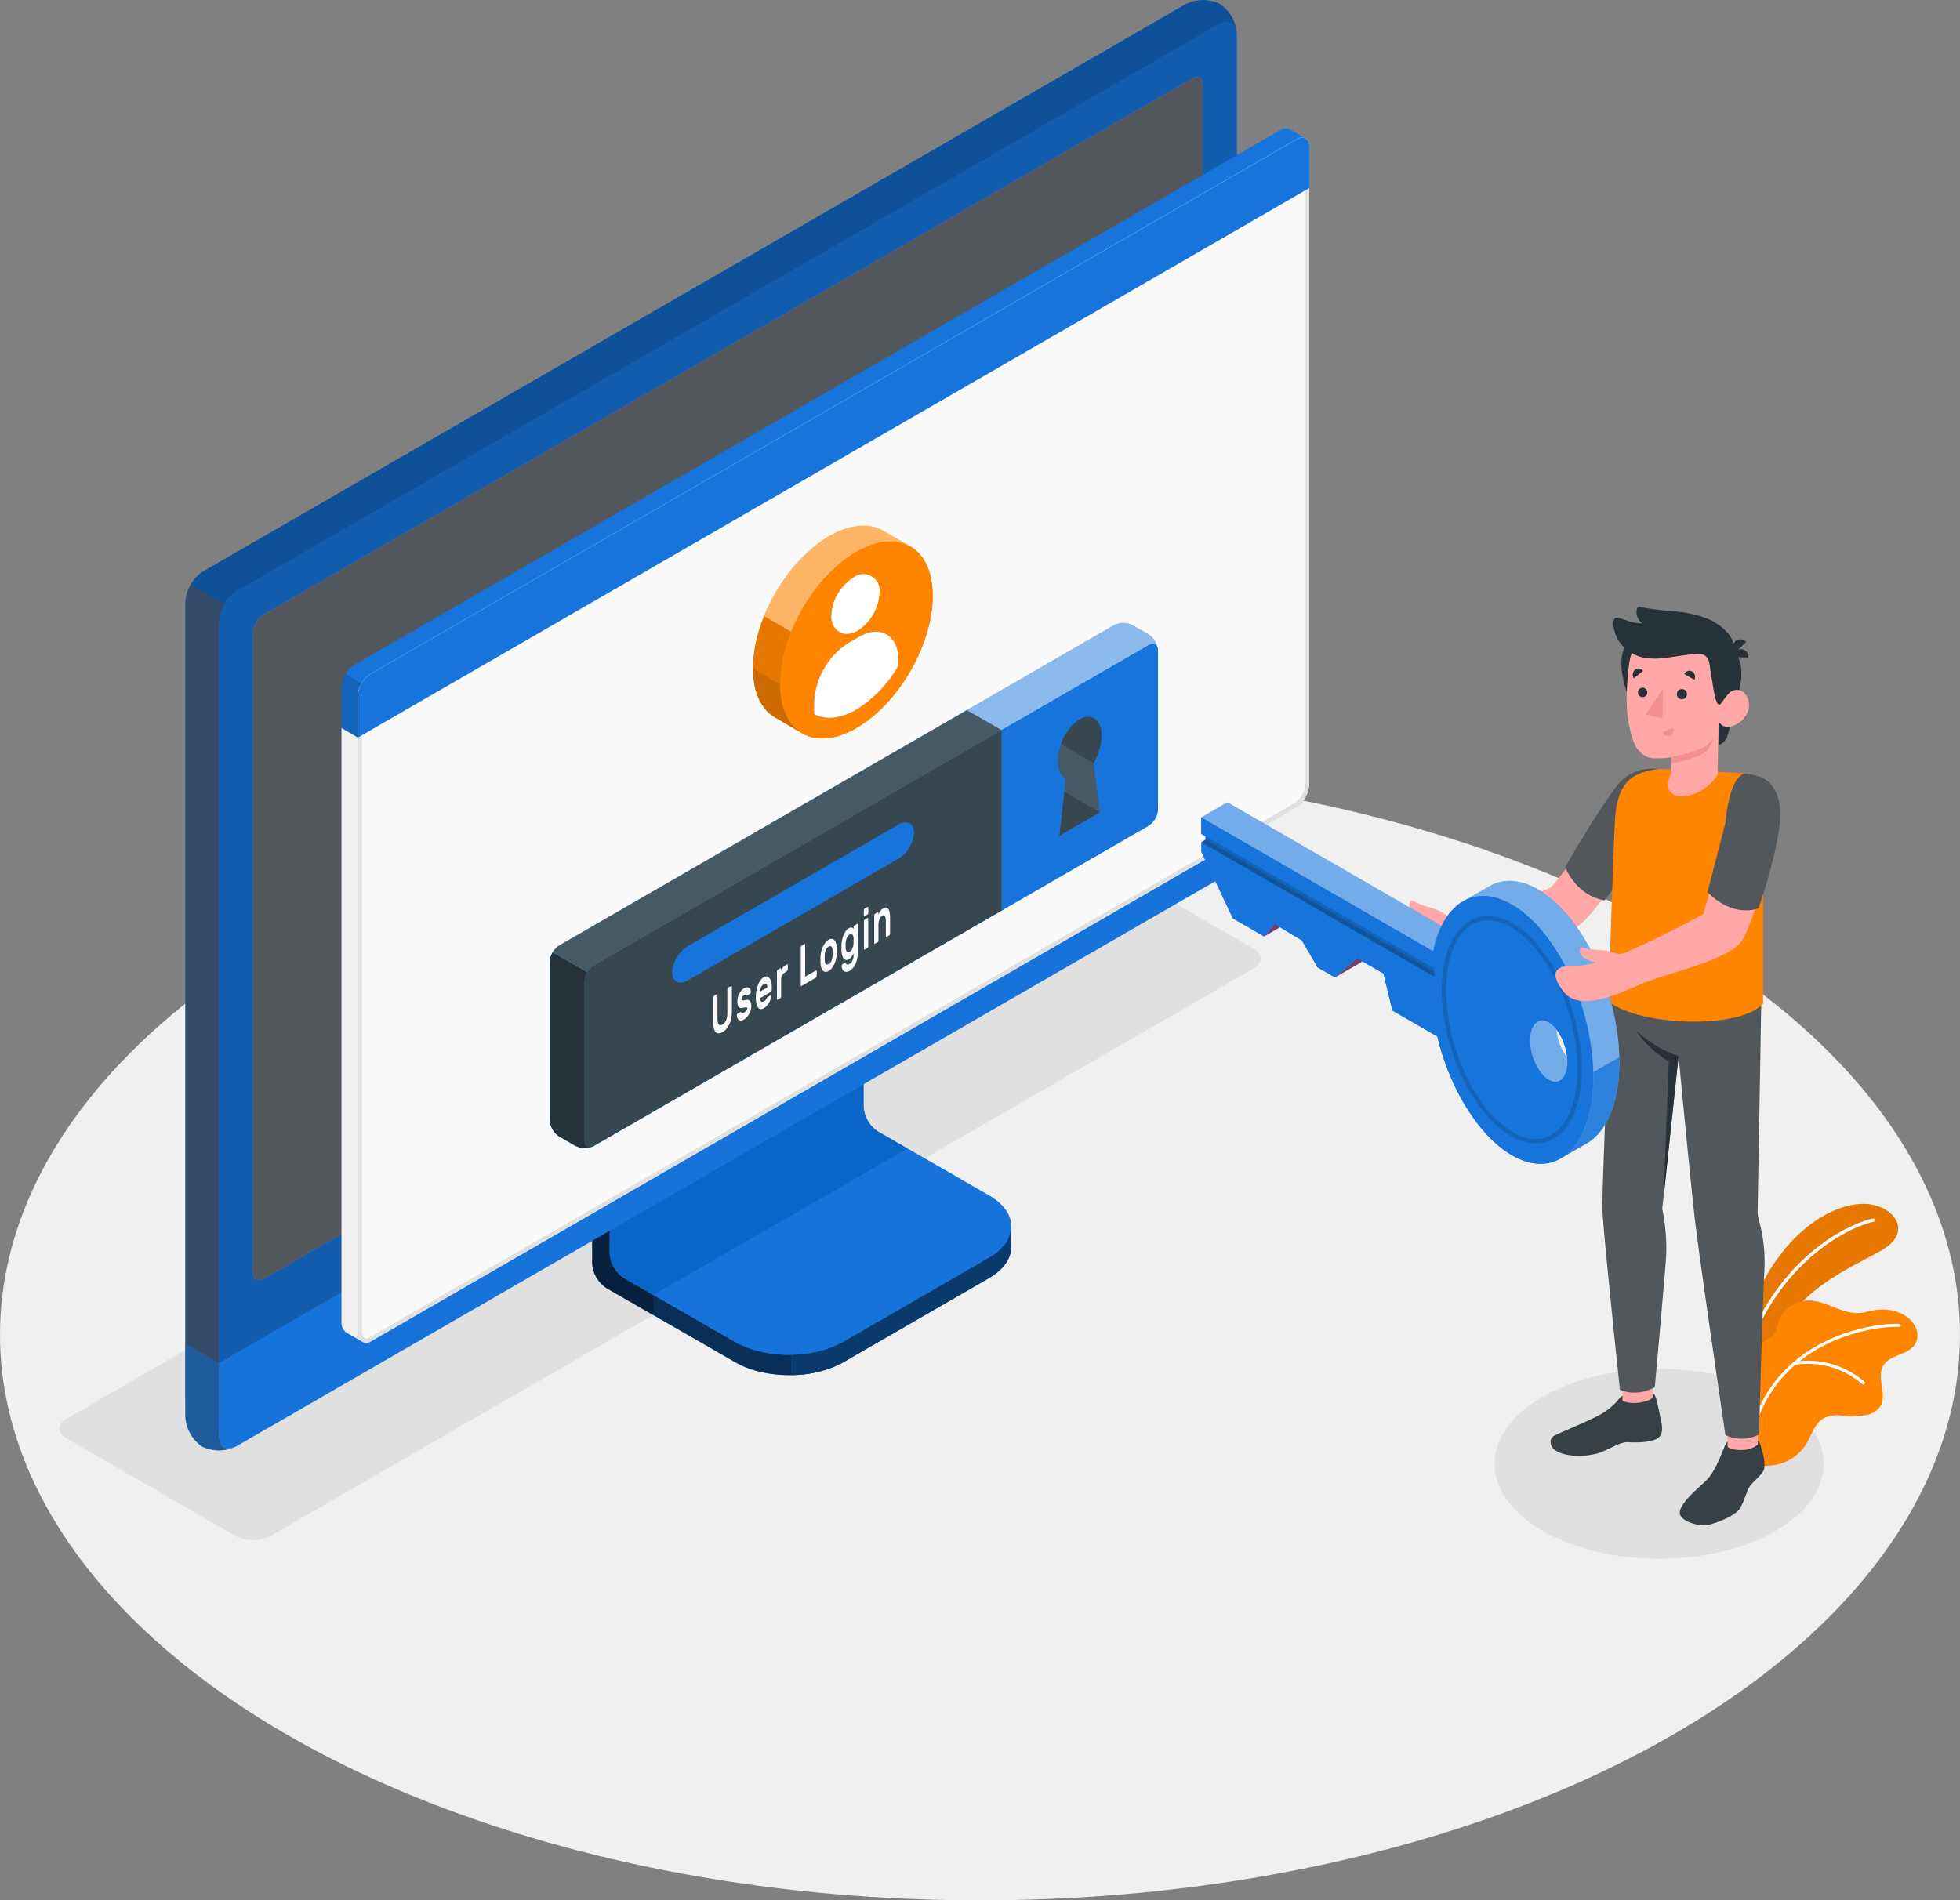<svg xmlns="http://www.w3.org/2000/svg" width="471.22" height="456.979" viewBox="0 0 471.22 456.979">
  <rect x="0" y="0" width="471.22" height="456.979" fill="#808080" stroke="none"/>
  <g id="Login-amico" transform="translate(-13.44 -29.071)">
    <g id="freepik--Floor--inject-5">
      <ellipse id="freepik--floor--inject-5-2" data-name="freepik--floor--inject-5" cx="235.61" cy="136.03" rx="235.61" ry="136.03" transform="translate(13.44 213.99)" fill="#f0f0f0"/>
    </g>
    <g id="freepik--Shadow--inject-5">
      <path id="freepik--shadow--inject-5-2" data-name="freepik--shadow--inject-5" d="M384.36,397.22c-15.45-8.92-15.45-23.38,0-32.3s40.5-8.92,55.95,0,15.45,23.38,0,32.3S399.81,406.14,384.36,397.22Z" fill="#e0e0e0"/>
      <path id="freepik--shadow--inject-5-3" data-name="freepik--shadow--inject-5" d="M70.12,398.46,29.48,375c-2.29-1.32-2.29-3.47,0-4.79L265.87,233.73a9.17,9.17,0,0,1,8.29,0l40.65,23.46c2.29,1.32,2.29,3.47,0,4.79L78.42,398.46a9.19,9.19,0,0,1-8.3,0Z" fill="#e0e0e0"/>
    </g>
    <g id="freepik--Device--inject-5">
      <g id="freepik--device--inject-5-2" data-name="freepik--device--inject-5">
        <path id="Path_5532" data-name="Path 5532" d="M216.2,356.64l34.94-20.2c3.6-2.08,5.4-4.8,5.4-7.53v-4.86L220.3,303.61a7.64,7.64,0,0,1-3.48-6V254.52l-61,35.26v43.07a7.7,7.7,0,0,0,3.48,6l30.84,17.76C197.32,360.8,209,360.8,216.2,356.64Z" fill="#1674da"/>
        <g id="Group_1961" data-name="Group 1961" opacity="0.6">
          <path id="Path_5533" data-name="Path 5533" d="M216.2,356.64l34.94-20.2c3.6-2.08,5.4-4.8,5.4-7.53v-4.86L220.3,303.61a7.64,7.64,0,0,1-3.48-6V254.52l-61,35.26v43.07a7.7,7.7,0,0,0,3.48,6l30.84,17.76C197.32,360.8,209,360.8,216.2,356.64Z"/>
        </g>
        <path id="Path_5534" data-name="Path 5534" d="M170.45,340.48v4.84l-11.18-6.45a7.67,7.67,0,0,1-3.47-6V289.78l11.62-6.71c.24,2.95.5,6,.75,9l-8.17,4.7v33.65a7.63,7.63,0,0,0,3.48,6Z" opacity="0.3"/>
        <path id="Path_5535" data-name="Path 5535" d="M160,330.43a7.68,7.68,0,0,0,3.48,6l26.62,15.34c7.2,4.15,18.88,4.16,26.09,0l35-20.2c7.21-4.16,7.21-10.9,0-15.06l-26.64-15.34a7.69,7.69,0,0,1-3.47-6V261.51l-61,35.26Z" fill="#1674da"/>
        <path id="Path_5536" data-name="Path 5536" d="M160,330.43a7.68,7.68,0,0,0,3.48,6l26.62,15.34c7.2,4.15,18.88,4.16,26.09,0l35-20.2c7.21-4.16,7.21-10.9,0-15.06l-26.64-15.34a7.69,7.69,0,0,1-3.47-6V261.51l-61,35.26Z" fill="#1674da" opacity="0.3"/>
        <path id="Path_5537" data-name="Path 5537" d="M231.6,305.28h0l-7.09-4.09a7.69,7.69,0,0,1-3.47-6V261.51l-61,35.26v33.66a7.68,7.68,0,0,0,3.48,6l7,4Z" fill="#0358b5" opacity="0.5"/>
        <path id="Path_5538" data-name="Path 5538" d="M256.55,324.06v4.86c0,2.73-1.81,5.44-5.4,7.53l-35,20.19a26.23,26.23,0,0,1-12.45,3.09v-4.84a26.23,26.23,0,0,0,12.45-3.09l35-20.21C254.74,329.52,256.55,326.79,256.55,324.06Z" fill="#1674da"/>
        <path id="Path_5539" data-name="Path 5539" d="M256.55,324.06v4.86c0,2.73-1.81,5.44-5.4,7.53l-35,20.19a26.23,26.23,0,0,1-12.45,3.09v-4.84a26.23,26.23,0,0,0,12.45-3.09l35-20.21C254.74,329.52,256.55,326.79,256.55,324.06Z" opacity="0.5"/>
        <path id="Path_5540" data-name="Path 5540" d="M62,372.26a9.35,9.35,0,0,0,8.43-.15l236-136.25a9.62,9.62,0,0,0,4.35-7.53V37.41A9.32,9.32,0,0,0,306.72,30a9.3,9.3,0,0,0-8.42.16L62.3,166.45A9.58,9.58,0,0,0,58,174V364.89a9.32,9.32,0,0,0,4,7.37Z" fill="#1674da"/>
        <path id="Path_5541" data-name="Path 5541" d="M70.46,372.1l236-136.25a9.59,9.59,0,0,0,4.35-7.53V37.41c0-2.77-1.95-3.9-4.35-2.51l-236,136.25a9.61,9.61,0,0,0-4.35,7.53V369.59C66.11,372.36,68.06,373.49,70.46,372.1Z" fill="#1674da"/>
        <path id="Path_5542" data-name="Path 5542" d="M70.46,372.1l236-136.25a9.59,9.59,0,0,0,4.35-7.53V37.41c0-2.77-1.95-3.9-4.35-2.51l-236,136.25a9.61,9.61,0,0,0-4.35,7.53V369.59C66.11,372.36,68.06,373.49,70.46,372.1Z" opacity="0.2"/>
        <path id="Path_5543" data-name="Path 5543" d="M69.82,377.06A9.34,9.34,0,0,1,62,376.9a9.32,9.32,0,0,1-4-7.39V352.13l8.15,4.72v17.38C66.1,376.76,67.71,377.91,69.82,377.06Z" fill="#1674da"/>
        <path id="Path_5544" data-name="Path 5544" d="M69.82,377.06A9.34,9.34,0,0,1,62,376.9a9.32,9.32,0,0,1-4-7.39V352.13l8.15,4.72v17.38C66.1,376.76,67.71,377.91,69.82,377.06Z" fill="#2b4261" opacity="0.5"/>
        <path id="Path_5545" data-name="Path 5545" d="M66.1,356.85v17.38c0,2.77,2,3.89,4.35,2.51l236-136.25A9.62,9.62,0,0,0,310.8,233V215.54Z" fill="#1674da"/>
        <path id="Path_5546" data-name="Path 5546" d="M66.11,356.81v17.42c0,2.77,2,3.89,4.35,2.51l236-136.25A9.62,9.62,0,0,0,310.8,233V215.54Z" fill="#1674da" opacity="0.3"/>
        <path id="Path_5547" data-name="Path 5547" d="M74.26,335V181.39a5.75,5.75,0,0,1,2.6-4.52L300,48c1.44-.83,2.61-.16,2.61,1.5V203.19a5.76,5.76,0,0,1-2.61,4.52L76.87,336.55C75.43,337.38,74.26,336.7,74.26,335Z" fill="#ba68c8"/>
        <path id="Path_5548" data-name="Path 5548" d="M74.26,335V181.39a5.75,5.75,0,0,1,2.6-4.52L300,48c1.44-.83,2.61-.16,2.61,1.5V203.19a5.76,5.76,0,0,1-2.61,4.52L76.87,336.55C75.43,337.38,74.26,336.7,74.26,335Z" fill="#52575c"/>
        <path id="Path_5549" data-name="Path 5549" d="M188.45,291.73a9,9,0,0,0-4.08,7.06c0,2.6,1.83,3.66,4.08,2.36a9,9,0,0,0,4.08-7.07C192.53,291.48,190.7,290.43,188.45,291.73Z" fill="#ba68c8"/>
        <path id="Path_5550" data-name="Path 5550" d="M67.39,174.38a9.25,9.25,0,0,0-1.29,4.29V356.85L58,352.13V174a8.9,8.9,0,0,1,1.28-4.3Z" fill="#403838" opacity="0.7"/>
        <path id="Path_5551" data-name="Path 5551" d="M310.76,36.69c-.31-2.24-2.12-3-4.31-1.79l-236,136.25a8.94,8.94,0,0,0-3.07,3.23l-8.16-4.71a9,9,0,0,1,3.08-3.23L298.3,30.2a9.32,9.32,0,0,1,8.43-.16,9.37,9.37,0,0,1,4.03,6.65Z" opacity="0.3"/>
      </g>
    </g>
    <g id="freepik--Window--inject-5">
      <g id="freepik--window--inject-5-2" data-name="freepik--window--inject-5">
        <g id="freepik--window--inject-5-3" data-name="freepik--window--inject-5">
          <g id="freepik--window--inject-5-4" data-name="freepik--window--inject-5">
            <path id="Path_5552" data-name="Path 5552" d="M323.49,60.19a2.16,2.16,0,0,0-2.22.17L98.59,189a6.71,6.71,0,0,0-3,5.27V346.94a3,3,0,0,0,1.29,2.65c.49.27,3.11,1.79,3.89,2.21a1.75,1.75,0,0,0,1.76-.1L325.16,223.06a6.71,6.71,0,0,0,3-5.27V64.33a2.1,2.1,0,0,0-.94-2C326.72,62,324.05,60.52,323.49,60.19Z" fill="#1674da"/>
            <path id="Path_5553" data-name="Path 5553" d="M102.48,191.16,325.17,62.57c1.68-1,3-.18,3,1.76V217.79a6.71,6.71,0,0,1-3,5.27L102.48,351.7c-1.68,1-3-.61-3-2.55V196.43a6.73,6.73,0,0,1,3-5.27Z" fill="#fafafa"/>
            <path id="Path_5554" data-name="Path 5554" d="M326.53,63.15h0c.59,0,.68.74.68,1.18V217.79a5.68,5.68,0,0,1-2.55,4.4L102,350.83a1,1,0,0,1-.5.16c-.56,0-1-.86-1-1.84V196.43A5.74,5.74,0,0,1,103,192L325.67,63.43a1.77,1.77,0,0,1,.86-.28m0-1a2.8,2.8,0,0,0-1.36.42L102.48,191.16a6.73,6.73,0,0,0-3,5.27V349.15c0,1.54.86,2.84,2,2.84a2,2,0,0,0,1-.29L325.16,223.06a6.71,6.71,0,0,0,3-5.27V64.33c0-1.38-.68-2.18-1.68-2.18Z" fill="#e0e0e0"/>
            <path id="Path_5555" data-name="Path 5555" d="M96.82,349.59c.33.17,2.7,1.52,3.74,2.12a3.11,3.11,0,0,1-1.12-2.56V206.4l-3.9-2.28V346.94a3,3,0,0,0,1.28,2.65Z" fill="#f0f0f0"/>
            <path id="Path_5556" data-name="Path 5556" d="M328.21,64.3c0-1.92-1.37-2.7-3-1.73L102.48,191.16a6.73,6.73,0,0,0-3,5.27v10L328.21,74.3Z" fill="#1674da"/>
            <g id="Group_1962" data-name="Group 1962" opacity="0.4">
              <path id="Path_5557" data-name="Path 5557" d="M325.17,62.57,102.48,191.15a6.25,6.25,0,0,0-2.14,2.27l-3.87-2.25A6,6,0,0,1,98.59,189L321.27,60.36a2.16,2.16,0,0,1,2.22-.18c.54.34,3.07,1.77,3.72,2.12a2.2,2.2,0,0,0-2.04.27Z" fill="#1674da"/>
            </g>
            <path id="Path_5558" data-name="Path 5558" d="M95.54,204.13v-9.91a6.25,6.25,0,0,1,.93-3.05l3.88,2.24a6.08,6.08,0,0,0-.91,3v10Z" opacity="0.15"/>
          </g>
        </g>
        <path id="Path_5559" data-name="Path 5559" d="M281.25,179.42l-133.37,77a4.91,4.91,0,0,0-2.23,3.85v38.24a4.91,4.91,0,0,0,2.23,3.85l3.89,2.24a4.94,4.94,0,0,0,4.46,0l133.35-77a4.93,4.93,0,0,0,2.23-3.86V185.49a4.91,4.91,0,0,0-2.23-3.85l-3.9-2.24a4.91,4.91,0,0,0-4.43.02Z" fill="#1674da"/>
        <path id="Path_5560" data-name="Path 5560" d="M291.81,185.15c-.16-1.15-1.09-1.57-2.21-.92l-133.37,77a4.49,4.49,0,0,0-1.57,1.66l-8.35-4.82a4.57,4.57,0,0,1,1.56-1.64l133.38-77a4.91,4.91,0,0,1,4.45,0l3.9,2.24A5,5,0,0,1,291.81,185.15Z" fill="#fff" opacity="0.5"/>
        <path id="Path_5561" data-name="Path 5561" d="M155.85,304.79a5,5,0,0,1-4.07-.18l-3.9-2.24a4.93,4.93,0,0,1-2.23-3.85V260.28a4.63,4.63,0,0,1,.66-2.21l8.35,4.82a4.48,4.48,0,0,0-.66,2.19v38.25C154,304.6,154.8,305.19,155.85,304.79Z" fill="#263238"/>
        <path id="Path_5562" data-name="Path 5562" d="M156.23,261.23l133.37-77c1.23-.71,2.23-.14,2.23,1.28v38.25a4.93,4.93,0,0,1-2.23,3.86l-133.35,77c-1.23.71-2.23.13-2.23-1.29V265.09A4.93,4.93,0,0,1,156.23,261.23Z" fill="#1674da"/>
        <path id="Path_5563" data-name="Path 5563" d="M245.89,199.84l-98,56.59a4.57,4.57,0,0,0-1.56,1.64l8.35,4.82a4.49,4.49,0,0,1,1.57-1.66l98-56.58Z" fill="#455a64"/>
        <path id="Path_5564" data-name="Path 5564" d="M254.23,204.65l-98,56.58a4.93,4.93,0,0,0-2.23,3.86v38.23c0,1.42,1,2,2.23,1.29l98-56.58Z" fill="#37474f"/>
        <path id="Path_5565" data-name="Path 5565" d="M178.83,256.57l50.57-29.19c2.09-1.21,3.79-.35,3.79,1.92a8.13,8.13,0,0,1-3.8,6.3l-50.56,29.2c-2.09,1.21-3.8.35-3.8-1.92A8.16,8.16,0,0,1,178.83,256.57Z" fill="#1674da"/>
        <path id="Path_5566" data-name="Path 5566" d="M189.19,266.24a.1.1,0,0,1,.15,0,.37.37,0,0,1,.06.23v5.69a9.541,9.541,0,0,1-.14,1.64,6.35,6.35,0,0,1-.42,1.44,5.11,5.11,0,0,1-.7,1.18,3.67,3.67,0,0,1-1,.83,1.85,1.85,0,0,1-1,.3,1,1,0,0,1-.7-.37,2.25,2.25,0,0,1-.42-1,6.909,6.909,0,0,1-.13-1.47v-5.7a.72.72,0,0,1,.06-.29.36.36,0,0,1,.15-.2l.63-.37a.11.11,0,0,1,.15,0,.35.35,0,0,1,.06.23V274a3.79,3.79,0,0,0,.09.92,1,1,0,0,0,.24.52.45.45,0,0,0,.37.16,1,1,0,0,0,.48-.16,2.159,2.159,0,0,0,.48-.39,2.37,2.37,0,0,0,.38-.6,3.771,3.771,0,0,0,.25-.8,5.278,5.278,0,0,0,.08-1v-5.63a.73.73,0,0,1,.07-.29.36.36,0,0,1,.15-.2Z" fill="#fafafa"/>
        <path id="Path_5567" data-name="Path 5567" d="M193.11,271.62a.36.36,0,0,0-.05-.21.22.22,0,0,0-.19-.07,1.371,1.371,0,0,0-.37,0l-.58.11a1.18,1.18,0,0,1-.57,0,.69.69,0,0,1-.36-.27,1.429,1.429,0,0,1-.19-.53,3.739,3.739,0,0,1,.32-2.51,4.321,4.321,0,0,1,.5-.8,2.511,2.511,0,0,1,.68-.59,1.73,1.73,0,0,1,.69-.24.84.84,0,0,1,.51.11.83.83,0,0,1,.33.38,1.59,1.59,0,0,1,.13.59.49.49,0,0,1-.06.29.36.36,0,0,1-.15.2l-.6.35a.18.18,0,0,1-.18,0l-.13-.1a.33.33,0,0,0-.18-.07.82.82,0,0,0-.36.13,1.54,1.54,0,0,0-.41.36.87.87,0,0,0-.18.55.63.63,0,0,0,0,.23.23.23,0,0,0,.17.1,1,1,0,0,0,.33,0l.56-.1a.946.946,0,0,1,1,.26,2.1,2.1,0,0,1,.29,1.23,3.511,3.511,0,0,1-.12.88,4.269,4.269,0,0,1-.34.9,3.8,3.8,0,0,1-.55.82,2.831,2.831,0,0,1-.73.61,1.63,1.63,0,0,1-.73.25.9.9,0,0,1-.53-.15.92.92,0,0,1-.34-.43,1.5,1.5,0,0,1-.12-.6.54.54,0,0,1,.06-.3.36.36,0,0,1,.15-.2l.6-.35c.08,0,.14-.05.18,0l.13.14a.3.3,0,0,0,.21.1.64.64,0,0,0,.39-.13,1.87,1.87,0,0,0,.48-.39,1.24,1.24,0,0,0,.17-.27.6.6,0,0,0,.14-.28Z" fill="#fafafa"/>
        <path id="Path_5568" data-name="Path 5568" d="M195.15,268.91a8.928,8.928,0,0,1,.13-1.55,7.459,7.459,0,0,1,.39-1.41,4.8,4.8,0,0,1,.6-1.15,2.57,2.57,0,0,1,.8-.75,1.09,1.09,0,0,1,.79-.17,1,1,0,0,1,.6.41,2.5,2.5,0,0,1,.39.9,5.581,5.581,0,0,1,.14,1.28v.62a.6.6,0,0,1-.07.3.36.36,0,0,1-.15.2l-2.6,1.51a1.56,1.56,0,0,0,.07.52.65.65,0,0,0,.2.29.42.42,0,0,0,.29.09.82.82,0,0,0,.34-.12,1.451,1.451,0,0,0,.4-.32,1.83,1.83,0,0,0,.26-.38,2.647,2.647,0,0,1,.14-.23.639.639,0,0,1,.15-.13l.62-.36a.12.12,0,0,1,.15,0,.28.28,0,0,1,.06.23,1.93,1.93,0,0,1-.12.57,4.34,4.34,0,0,1-.34.8,4.59,4.59,0,0,1-.56.82,3,3,0,0,1-.76.65,1.21,1.21,0,0,1-.8.19,1,1,0,0,1-.6-.42,2.649,2.649,0,0,1-.39-1A6.8,6.8,0,0,1,195.15,268.91Zm1.92-3.19a1.17,1.17,0,0,0-.39.34,1.92,1.92,0,0,0-.27.46,3.39,3.39,0,0,0-.17.51,3.274,3.274,0,0,0-.07.48l1.76-1a2.9,2.9,0,0,0-.06-.41.66.66,0,0,0-.14-.33.38.38,0,0,0-.26-.16.6.6,0,0,0-.4.11Z" fill="#fafafa"/>
        <path id="Path_5569" data-name="Path 5569" d="M202.13,262.93a1.61,1.61,0,0,0-.68.76,3.44,3.44,0,0,0-.21,1.32v3.61a.73.73,0,0,1-.06.3.36.36,0,0,1-.15.2l-.59.34a.1.1,0,0,1-.15,0,.37.37,0,0,1-.06-.23v-6.47a.8.8,0,0,1,.06-.3.41.41,0,0,1,.15-.2l.59-.34a.11.11,0,0,1,.15,0,.32.32,0,0,1,.06.22v.32a4.12,4.12,0,0,1,.44-.76,1.82,1.82,0,0,1,.6-.53l.36-.21a.1.1,0,0,1,.14,0,.37.37,0,0,1,.07.23v.91a.73.73,0,0,1-.07.3.41.41,0,0,1-.14.2Z" fill="#fafafa"/>
        <path id="Path_5570" data-name="Path 5570" d="M209.59,262.45a.1.1,0,0,1,.15,0,.37.37,0,0,1,.06.23v1a.8.8,0,0,1-.06.3.52.52,0,0,1-.15.19l-3.42,2a.11.11,0,0,1-.15,0,.34.34,0,0,1-.06-.22v-9a.8.8,0,0,1,.06-.3.38.38,0,0,1,.15-.19l.63-.37a.11.11,0,0,1,.15,0,.34.34,0,0,1,.06.22v7.61Z" fill="#fafafa"/>
        <path id="Path_5571" data-name="Path 5571" d="M212.66,255.05a1.2,1.2,0,0,1,.77-.21.92.92,0,0,1,.61.3,1.92,1.92,0,0,1,.4.74,4.28,4.28,0,0,1,.18,1.09v1.41a7,7,0,0,1-.18,1.29,6.262,6.262,0,0,1-.4,1.2,4.46,4.46,0,0,1-.61,1,2.76,2.76,0,0,1-.77.69,1.31,1.31,0,0,1-.78.21.91.91,0,0,1-.6-.3,1.7,1.7,0,0,1-.4-.73,4.281,4.281,0,0,1-.18-1.09v-1.4a6.349,6.349,0,0,1,.17-1.3,6.622,6.622,0,0,1,.41-1.21,4.83,4.83,0,0,1,.6-1A2.66,2.66,0,0,1,212.66,255.05Zm.94,2.58a2,2,0,0,0-.11-.65.62.62,0,0,0-.22-.32.43.43,0,0,0-.29-.07.87.87,0,0,0-.32.13,1.41,1.41,0,0,0-.32.24,1.792,1.792,0,0,0-.29.4,2.189,2.189,0,0,0-.22.58,4,4,0,0,0-.12.78v1.25a2.36,2.36,0,0,0,.12.65.61.61,0,0,0,.22.32.37.37,0,0,0,.29.06.9.9,0,0,0,.32-.12,1.67,1.67,0,0,0,.32-.24,2.17,2.17,0,0,0,.29-.4,2.6,2.6,0,0,0,.22-.58,3.57,3.57,0,0,0,.11-.78,2.178,2.178,0,0,0,0-.28v-.7A2.1,2.1,0,0,0,213.6,257.63Z" fill="#fafafa"/>
        <path id="Path_5572" data-name="Path 5572" d="M217.68,260.9a1.42,1.42,0,0,0,.34-.29,2.449,2.449,0,0,0,.31-.46,3.083,3.083,0,0,0,.23-.63,3,3,0,0,0,.09-.75v-.51c0,.1-.1.22-.17.36a3,3,0,0,1-.24.42,4,4,0,0,1-.34.4,1.76,1.76,0,0,1-.43.33.92.92,0,0,1-.71.14,1,1,0,0,1-.54-.41,2.72,2.72,0,0,1-.35-.84,5.752,5.752,0,0,1-.14-1.15q0-.2,0-.48v-.49a8.449,8.449,0,0,1,.14-1.31,7.892,7.892,0,0,1,.35-1.25,5,5,0,0,1,.54-1,2.28,2.28,0,0,1,.71-.68,1.41,1.41,0,0,1,.43-.17.93.93,0,0,1,.34,0,.62.62,0,0,1,.24.13.911.911,0,0,1,.17.17v-.32a.8.8,0,0,1,.06-.3.38.38,0,0,1,.15-.19l.59-.35a.11.11,0,0,1,.15,0,.37.37,0,0,1,.07.23V258a6.86,6.86,0,0,1-.53,2.84,3.63,3.63,0,0,1-1.46,1.7,1.54,1.54,0,0,1-.74.23,1,1,0,0,1-.59-.15,1.351,1.351,0,0,1-.4-.48,2,2,0,0,1-.16-.72.54.54,0,0,1,.06-.3.36.36,0,0,1,.15-.2l.53-.3a.13.13,0,0,1,.19,0,1,1,0,0,1,.13.17.47.47,0,0,0,.28.22C217.25,261.1,217.43,261,217.68,260.9Zm-.94-4.85v.78a1.7,1.7,0,0,0,.32,1.12.49.49,0,0,0,.64,0,1.72,1.72,0,0,0,.65-.78,3.62,3.62,0,0,0,.3-1.32q0-.225,0-.54v-.52a1.53,1.53,0,0,0-.3-1,.48.48,0,0,0-.65,0,1.73,1.73,0,0,0-.64.77,3.83,3.83,0,0,0-.32,1.49Z" fill="#fafafa"/>
        <path id="Path_5573" data-name="Path 5573" d="M222,247.17a.11.11,0,0,1,.14,0,.32.32,0,0,1,.07.23v1.09a.66.66,0,0,1-.07.3.43.43,0,0,1-.14.19l-.67.39a.1.1,0,0,1-.15,0,.29.29,0,0,1-.07-.22v-1.09a.66.66,0,0,1,.07-.3.38.38,0,0,1,.15-.19Zm.17,9.39a.72.72,0,0,1-.06.29.49.49,0,0,1-.15.2l-.6.34a.09.09,0,0,1-.14,0,.32.32,0,0,1-.07-.23v-6.47a.66.66,0,0,1,.07-.3.47.47,0,0,1,.14-.2l.6-.34a.11.11,0,0,1,.15,0,.34.34,0,0,1,.06.22Z" fill="#fafafa"/>
        <path id="Path_5574" data-name="Path 5574" d="M227.43,253.51a.8.8,0,0,1-.06.3.38.38,0,0,1-.15.19l-.6.35a.1.1,0,0,1-.14,0,.32.32,0,0,1-.07-.23V250.6a2.45,2.45,0,0,0-.22-1.21c-.14-.25-.36-.29-.67-.11a1.64,1.64,0,0,0-.65.87,4.2,4.2,0,0,0-.24,1.47v3.53a.8.8,0,0,1-.06.3.36.36,0,0,1-.15.2l-.59.34a.1.1,0,0,1-.15,0,.32.32,0,0,1-.06-.22V249.3a.73.73,0,0,1,.06-.3.36.36,0,0,1,.15-.2l.59-.34a.1.1,0,0,1,.15,0,.37.37,0,0,1,.06.23V249a5.151,5.151,0,0,1,.48-.87,1.88,1.88,0,0,1,.65-.61,1.09,1.09,0,0,1,.79-.2.81.81,0,0,1,.52.41,2.54,2.54,0,0,1,.28.87,9,9,0,0,1,.08,1.2Z" fill="#fafafa"/>
        <path id="Path_5575" data-name="Path 5575" d="M277.87,224.4l-9.71,5.6,1.51-13.62c-1.17-.62-1.91-2.13-1.91-4.3,0-3.87,2.36-8.36,5.26-10s5.25.1,5.25,4a13.26,13.26,0,0,1-1.9,6.5Z" fill="#455a64"/>
        <path id="Path_5576" data-name="Path 5576" d="M277.88,224.4l-8.55-4.93-1.17,10.54Z" fill="#37474f"/>
        <path id="Path_5577" data-name="Path 5577" d="M273,202.05a11.45,11.45,0,0,0-4.48,5.95l7.83,4.52h0a13.26,13.26,0,0,0,1.9-6.5C278.27,202.15,275.92,200.38,273,202.05Z" fill="#37474f"/>
        <path id="Path_5578" data-name="Path 5578" d="M225.8,156.7c-3.33-1.92-7.92-1.65-13,1.28-10.14,5.86-18.36,20.09-18.36,31.8,0,5.88,2.08,10,5.42,11.9l6.47,3.76c3.32,1.92,7.91,1.64,13-1.29,10.14-5.85,18.36-20.09,18.36-31.8,0-5.85-2.06-10-5.38-11.87" fill="#ff8400"/>
        <path id="Path_5579" data-name="Path 5579" d="M219.32,161.75c-10.14,5.86-18.36,20.1-18.36,31.8s8.22,16.46,18.36,10.6,18.37-20.09,18.36-31.8S229.45,155.9,219.32,161.75Z" fill="#ff8400"/>
        <path id="Path_5580" data-name="Path 5580" d="M229.45,187.73v1.34a29.53,29.53,0,0,1-10.13,10.62c-3.95,2.27-7.52,2.52-10.14,1.07V198a18,18,0,0,1,8.26-14.31l2.67-1.54c2.36-1.36,4.66-1.54,6.46-.49S229.45,184.92,229.45,187.73Z" fill="#ba68c8"/>
        <path id="Path_5581" data-name="Path 5581" d="M225.8,156.7l6.5,3.78c-3.32-1.93-7.91-1.66-13,1.27-6.64,3.84-12.46,11.27-15.68,19.23l-6.51-3.77c3.23-8,9-15.39,15.68-19.23C217.89,155.06,222.48,154.78,225.8,156.7Z" fill="#fff" opacity="0.4"/>
        <path id="Path_5582" data-name="Path 5582" d="M206.1,205.29l-6.23-3.61c-3.34-1.9-5.42-6-5.42-11.9l6.51,3.78C201,199.26,202.92,203.32,206.1,205.29Z" opacity="0.2"/>
        <path id="Path_5583" data-name="Path 5583" d="M197.13,177.21l6.51,3.77A34.11,34.11,0,0,0,201,193.55h0l-6.51-3.78a34.23,34.23,0,0,1,2.64-12.56Z" opacity="0.1"/>
        <path id="Path_5584" data-name="Path 5584" d="M217,181.52a3.49,3.49,0,0,1-1.77-.46,4.33,4.33,0,0,1-1.91-4,11.42,11.42,0,0,1,5.24-9.08h0a3.92,3.92,0,0,1,6.32,3.66,11.44,11.44,0,0,1-5.24,9.08,5.29,5.29,0,0,1-2.64.8Z" fill="#fff"/>
        <path id="Path_5585" data-name="Path 5585" d="M226.57,181.65c-1.8-1.05-4.1-.87-6.46.49l-2.67,1.54A18,18,0,0,0,209.18,198v2.77c2.62,1.45,6.19,1.2,10.14-1.07a29.53,29.53,0,0,0,10.13-10.62v-1.34C229.45,184.92,228.41,182.71,226.57,181.65Z" fill="#fff"/>
      </g>
    </g>
    <g id="freepik--Plants--inject-5">
      <g id="freepik--plants--inject-5-2" data-name="freepik--plants--inject-5">
        <path id="Path_5586" data-name="Path 5586" d="M432.15,354.65s1.33-11.68,7.14-20.75,13.79-14.72,21.24-15.31,13.47,6.27,5.5,11-22.13,9.51-28.65,27.11Z" fill="#ff8400"/>
        <path id="Path_5587" data-name="Path 5587" d="M432.15,354.65s1.33-11.68,7.14-20.75,13.79-14.72,21.24-15.31,13.47,6.27,5.5,11-22.13,9.51-28.65,27.11Z" opacity="0.1"/>
        <path id="Path_5588" data-name="Path 5588" d="M434.34,351.61h-.08a.4.4,0,0,1-.22-.52c7.86-19.35,22.82-27.44,29.64-29a.4.4,0,0,1,.18.78c-6.68,1.54-21.35,9.48-29.08,28.53a.39.39,0,0,1-.44.21Z" fill="#fff"/>
        <path id="Path_5589" data-name="Path 5589" d="M474.12,351.84c-.67,1.52-2.33,2.32-3.87,2.94s-3.22,1.29-4.06,2.73c-1.68,2.9,1.08,7-.72,9.81a5.24,5.24,0,0,1-3.56,2.06c-1.15.21-2.32.21-3.48.31a12.823,12.823,0,0,1-1.66-.13,7.57,7.57,0,0,0-4.81.51c-2.31,1.3-3,4.21-4.42,6.46a11,11,0,0,1-7.77,4.88c-1,.13-3,.32-4-.27a1.178,1.178,0,0,1-.22-.14h0c-.15-.16-.33-.37-.41-.48a.16.16,0,0,1,0-.07c-.41-1.51.26-3.07.29-4.63v-.28c-.07-1.81-.12-3.61-.16-5.41q-.13-5-.1-10c0-2.16-.24-4.52.68-6.55,1-2.24,3.52-2.29,4.47-4.48.38-.88.58-1.81.95-2.7a7.73,7.73,0,0,1,6.58-4.59c4.39-.22,8.32,3.33,12.71,3,1.13-.09,2.24-.44,3.36-.64,3.55-.67,7.66.34,9.66,3.35A4.61,4.61,0,0,1,474.12,351.84Z" fill="#ff8400"/>
        <path id="Path_5590" data-name="Path 5590" d="M434.7,373.52h0a.38.38,0,0,1-.26-.46c6.06-22.74,30-26,35.63-25.62a.37.37,0,0,1,.35.4.38.38,0,0,1-.4.34c-5.49-.39-28.93,2.82-34.86,25.08a.38.38,0,0,1-.46.26Z" fill="#fff"/>
        <path id="Path_5591" data-name="Path 5591" d="M461.33,362a.35.35,0,0,1-.2-.1,19.9,19.9,0,0,0-16.31-4.59.39.39,0,0,1-.42-.32.38.38,0,0,1,.31-.43,20.71,20.71,0,0,1,17,4.81.37.37,0,0,1,0,.53A.34.34,0,0,1,461.33,362Z" fill="#fff"/>
      </g>
    </g>
    <g id="freepik--Character--inject-5">
      <g id="freepik--character--inject-5-2" data-name="freepik--character--inject-5">
        <path id="Path_5594" data-name="Path 5594" d="M397.37,226.23c-4.2,7.1-8.24,13.27-11.08,16.23-5.39,2.5-18.05,6.36-23,7a3.65,3.65,0,0,1-2.48-.58c-1.95-1.28-3.46-1.49-5.51-2.2-1.61-.55-2.29-1.32-2.59-1a1.83,1.83,0,0,0,.17,2.55,13.521,13.521,0,0,0,2.54,1.9,15,15,0,0,1-6.7.12c-4.29-1.13-6.31.93-3.41,5.59,1,1.66,5.12,4.33,13.4,3.61a74.994,74.994,0,0,0,8.81-1c7.94-1.7,16.77-3.34,22.2-5a14,14,0,0,0,5.28-3.66c9.13-10.41,12.16-17.83,16.16-24.57l-.34-11C404.34,214,400.88,220.29,397.37,226.23Z" fill="#ffa8a7"/>
        <path id="Path_5595" data-name="Path 5595" d="M411.93,214a10.41,10.41,0,0,0-9.9,4.23c-4.44,5.69-12.3,19.35-12.3,19.35s2.57,6.85,9.51,8l11.15-15.06S415.67,220.06,411.93,214Z" fill="#52575c"/>
        <rect id="Rectangle_2421" data-name="Rectangle 2421" width="7.27" height="12.96" transform="translate(428.77 367.54)" fill="#ffa8a7"/>
        <path id="Path_5596" data-name="Path 5596" d="M410.84,366.85l-7.26.26-.37-13.72,7.63-.26Z" fill="#ffa8a7"/>
        <path id="Path_5597" data-name="Path 5597" d="M437.06,255.35c0,7.22-1.06,65.39-1.06,65.39.16,2.08,2,5.92,1.63,13.91-.55,10.85-1.28,39.37-1.28,39.37a9.24,9.24,0,0,1-8.09.16s-5.9-40-7.2-50.71C419.92,314.08,417,283,417,283l-3.93,36.74a45.232,45.232,0,0,1,.9,12c-.34,5-2.68,30.88-2.68,30.88a9.61,9.61,0,0,1-8.39.67s-4.14-39-4.22-43.58c-.1-5.2,2.42-64.42,2.42-64.42Z" fill="#52575c"/>
        <path id="Path_5598" data-name="Path 5598" d="M428.77,376.76v-1.08c-.7.31-2.31,6.73-5.2,9.47-2.29,2.18-5.41,4.69-6.21,7.12s4.35,3.92,6.5,3.53c2.48-.46,6.8-2.29,7.88-4s1.59-4.19,2.47-5.43,2.91-2.62,3.38-4.06a9.62,9.62,0,0,0-.41-4c-.34-1.34-.7-2.81-1.14-2.68v.82a5.64,5.64,0,0,1-3.64,1.28C431.34,377.82,428.76,377.6,428.77,376.76Z" fill="#374044"/>
        <path id="Path_5599" data-name="Path 5599" d="M403.5,364.77c-.38,0-.69.57-1.52,1.51a16,16,0,0,1-4.27,3.2c-2.72,1.42-8,3.6-10.41,4.73-1.5.7-1.43,2.58.12,3.65s5.28,1.84,9.76.8c2.44-.57,5.62-2.92,7.64-2.79s5.77.09,7.26-1,.89-3.35.47-5.3c-.46-2.14-1-5.47-1.71-5.32V365c-.87,1.38-5.38,1.94-7.3.93Z" fill="#374044"/>
        <path id="Path_5600" data-name="Path 5600" d="M417,283a26.72,26.72,0,0,1-10.12-6.05s2,3.81,7.76,7.36l-1.24,32.81Z" fill="#263238"/>
        <path id="Path_5601" data-name="Path 5601" d="M433,215.06s6,1.38,5.57,12.22l-1.25,17.25v25.9c-5.34,6.06-29,5.62-37.15-.48,0,0,.92-30.65,1.47-42.45.39-8.38,2.32-12.6,10.56-13.52l10.13.44Z" fill="#ff8400"/>
        <path id="Path_5602" data-name="Path 5602" d="M425.36,192.54a11,11,0,0,1-10.82,11.26c-6,0-9.52-5.18-10.82-11.26-2.4-11.13,4.84-11.27,10.82-11.27a11.05,11.05,0,0,1,10.82,11.27Z" fill="#263238"/>
        <path id="Path_5603" data-name="Path 5603" d="M430.88,197.09s-1.66,8.12-2.33,9.46a3.53,3.53,0,0,1-2,1.71l.12-5.71Z" fill="#263238"/>
        <path id="Path_5604" data-name="Path 5604" d="M428.79,185.46s1.19-.3,2.46,1.68c1.08,1.69,1.33,5.49-.37,10l-3.13.38Z" fill="#263238"/>
        <path id="Path_5605" data-name="Path 5605" d="M429.94,187.11l3.84.07a1.81,1.81,0,0,0-1.75-2,2.13,2.13,0,0,0-2.09,1.93Z" fill="#263238"/>
        <path id="Path_5606" data-name="Path 5606" d="M430.41,186.2l2.84-2.73a1.83,1.83,0,0,0-2.69-.11A2.1,2.1,0,0,0,430.41,186.2Z" fill="#263238"/>
        <path id="Path_5607" data-name="Path 5607" d="M426.81,197.47c.63.39,1.52-.86,2.3-1.71s3.2-1.63,4.46,1.13-.89,5.49-2.69,6.39c-3.23,1.6-4.25-.73-4.25-.73l-.27,12.86c-4.54,7-14.84,6.78-11.13-.34v-3.91a20.541,20.541,0,0,1-4.62.24c-2.52-.4-4.1-2.47-4.87-5.31-1.22-4.56-1.69-8.24-.65-17.21,1.14-9.82,12.12-9.93,18-6S426.81,197.47,426.81,197.47Z" fill="#ffa8a7"/>
        <path id="Path_5608" data-name="Path 5608" d="M413.13,187.35c2.62-.26,5.21-.8,7.84-1a5.1,5.1,0,0,1,1.7.08c2,.55,1.76,2.89,2.08,4.52.55,2.82,1,7.59,2.06,7.61.32,0,1.52-2.07,2.3-2.81a4.13,4.13,0,0,0,.7-2.15c.2-1.16.3-2.35.39-3.53.08-1,.18-2,.18-3a14.079,14.079,0,0,0-.27-3.37,5.89,5.89,0,0,0-1.4-2.52l-.2-.22a13.27,13.27,0,0,0-4.69-3.16,28.329,28.329,0,0,0-7.94-1.73,78,78,0,0,1-8.09-1,.84.84,0,0,0-.47,0,.74.74,0,0,0-.38.6,3.34,3.34,0,0,0,1.35,3.3c-1.81.14-3.89-.8-5.63-1.28a1.14,1.14,0,0,0-.89,0,.88.88,0,0,0-.35.51,3.18,3.18,0,0,0-.05,1.44,8.28,8.28,0,0,0,1.56,4,9.76,9.76,0,0,0,5.4,3.53A15.76,15.76,0,0,0,413.13,187.35Z" fill="#263238"/>
        <path id="Path_5609" data-name="Path 5609" d="M415.24,211.16s5.62-1.18,7.58-2.27a6.62,6.62,0,0,0,2.72-2.8,9.35,9.35,0,0,1-1.55,3.3c-1.43,1.92-8.75,3.32-8.75,3.32Z" fill="#f28f8f"/>
        <path id="Path_5610" data-name="Path 5610" d="M416.59,196a1.17,1.17,0,0,0,1.12,1.21,1.22,1.22,0,1,0-1.12-1.21Z" fill="#263238"/>
        <path id="Path_5611" data-name="Path 5611" d="M418.39,191.15l2.41,1.39a1.53,1.53,0,0,0-.56-2,1.32,1.32,0,0,0-1.85.61Z" fill="#263238"/>
        <path id="Path_5612" data-name="Path 5612" d="M415.74,204.11l-2.57,1a1.34,1.34,0,0,0,1.75.88,1.5,1.5,0,0,0,.82-1.88Z" fill="#f28f8f"/>
        <path id="Path_5613" data-name="Path 5613" d="M406.25,192.18l2.2-1.76a1.3,1.3,0,0,0-1.91-.31,1.57,1.57,0,0,0-.29,2.07Z" fill="#263238"/>
        <path id="Path_5614" data-name="Path 5614" d="M407.22,195.67a1.13,1.13,0,1,0,1.13-1.22,1.17,1.17,0,0,0-1.13,1.22Z" fill="#263238"/>
        <path id="Path_5615" data-name="Path 5615" d="M413.25,194.73l-.13,7.11-4.04-.92Z" fill="#f28f8f"/>
        <path id="Path_5616" data-name="Path 5616" d="M317.31,254.28l6.27-3.62,2.48-3.01-6.26,3.62-2.49,3.01" fill="#ba68c8"/>
        <path id="Path_5617" data-name="Path 5617" d="M317.31,254.28l6.27-3.62,2.48-3.01-6.26,3.62-2.49,3.01" opacity="0.4"/>
        <path id="Path_5618" data-name="Path 5618" d="M334.36,264.12l6.27-3.62,5.23-4.63-6.26,3.61-5.24,4.64" fill="#ba68c8"/>
        <path id="Path_5619" data-name="Path 5619" d="M334.36,264.12l6.27-3.62,5.23-4.63-6.26,3.61-5.24,4.64" opacity="0.4"/>
        <path id="Path_5620" data-name="Path 5620" d="M387.62,276.61a13.29,13.29,0,0,1,2.59,6.82A13.43,13.43,0,0,1,387.62,276.61Zm14.57.19c-2.11-14.35-9.82-28.54-19-33.85-4.41-2.55-8.49-2.64-11.76-.73l-5.9,3.4-.33.2a7.478,7.478,0,0,0-.76.48,10.236,10.236,0,0,0-1.36,1.12l-.2.19c-.18.18-.37.39-.54.59s-.43.51-.63.78a14.83,14.83,0,0,0-1.15,1.76,10.367,10.367,0,0,0-.51,1L308.52,222l-6.26,3.61v4l.53.3.5.29v.8l-1,.59v2.32l7.57,16,7.48,4.33,2.49-3,6.6,3.95,3.79,6.49,4.18,2.41,5.23-4.64,6.42,3.71,2.16,8.91L359,278.31a58.693,58.693,0,0,0,2,6.69c.07.22.16.45.25.7,3.58,9.4,9.27,17.45,15.69,21.16a16.088,16.088,0,0,0,2.41,1.17,12.572,12.572,0,0,0,1.35.45q.6.16,1.2.27a10.65,10.65,0,0,0,3.82,0l.52-.13a4.685,4.685,0,0,0,.73-.21l.56-.22a3.287,3.287,0,0,0,.57-.27,5.436,5.436,0,0,0,.54-.27l.26-.16a.421.421,0,0,0,.13-.07c1.43-.82,4.95-2.86,5.91-3.4,4.76-2.76,7.84-9.74,7.84-19.61a51.469,51.469,0,0,0-.59-7.61Z" fill="#1674da"/>
        <path id="Path_5621" data-name="Path 5621" d="M385.79,288.72c-2.48-1.43-4.48-5.67-4.48-9.47s2-5.73,4.48-4.31,4.47,5.67,4.47,9.48S388.26,290.15,385.79,288.72Zm10.13-8.31c-2.1-14.34-9.81-28.54-19-33.84-4.26-2.46-8.2-2.64-11.4-.95l-.33.2a7.482,7.482,0,0,0-.76.48,10.238,10.238,0,0,0-1.36,1.12l-.2.19c-.18.18-.37.39-.54.59s-.43.51-.63.78a14.827,14.827,0,0,0-1.15,1.76,10.374,10.374,0,0,0-.51,1,24.331,24.331,0,0,0-2,6.09l-55.79-32.22v4l.53.3.5.29v.8l-1,.59v2.32l7.57,16,7.48,4.33,2.49-3,6.6,3.95,3.79,6.49,4.18,2.41,5.23-4.64,6.42,3.71,2.16,8.91,10.8,6.24a58.693,58.693,0,0,0,2,6.69c.07.22.16.45.25.7,3.58,9.4,9.27,17.45,15.69,21.16a16.088,16.088,0,0,0,2.41,1.17,12.572,12.572,0,0,0,1.35.45q.6.16,1.2.27a10.65,10.65,0,0,0,3.82,0l.52-.13a4.685,4.685,0,0,0,.73-.21l.56-.22a3.287,3.287,0,0,0,.57-.27,5.436,5.436,0,0,0,.54-.27l.26-.16a.421.421,0,0,0,.13-.07c4.56-2.88,7.49-9.76,7.49-19.39A53.133,53.133,0,0,0,395.92,280.41Z" fill="#1674da"/>
        <path id="Path_5622" data-name="Path 5622" d="M390.26,284.41c0,3.81-2,5.74-4.47,4.31s-4.48-5.66-4.48-9.47,2-5.74,4.48-4.31a6.381,6.381,0,0,1,1.83,1.68,13.38,13.38,0,0,0,2.59,6.82,7.893,7.893,0,0,1,.05.97Z" fill="#fff" opacity="0.4"/>
        <path id="Path_5623" data-name="Path 5623" d="M402.76,284.4c0,9.87-3.08,16.85-7.84,19.61-1,.54-4.48,2.58-5.91,3.4,4.56-2.88,7.49-9.76,7.49-19.39a53.128,53.128,0,0,0-.58-7.61c-2.1-14.34-9.81-28.54-19-33.84-4.26-2.46-8.2-2.64-11.4-.95l5.9-3.4c3.27-1.91,7.35-1.82,11.76.73,9.19,5.31,16.9,19.5,19,33.85a51.47,51.47,0,0,1,.58,7.6Z" fill="#fff" opacity="0.4"/>
        <path id="Path_5624" data-name="Path 5624" d="M396.5,288c0,9.63-2.93,16.51-7.49,19.39,1.43-.82,4.95-2.86,5.91-3.4,4.76-2.76,7.84-9.74,7.84-19.61v-1.1l-6.26,3.62C396.49,287.29,396.5,287.65,396.5,288Z" fill="#1674da"/>
        <path id="Path_5625" data-name="Path 5625" d="M396.5,288c0,9.63-2.93,16.51-7.49,19.39,1.43-.82,4.95-2.86,5.91-3.4,4.76-2.76,7.84-9.74,7.84-19.61v-1.1l-6.26,3.62C396.49,287.29,396.5,287.65,396.5,288Z" fill="#fff" opacity="0.1"/>
        <path id="Path_5626" data-name="Path 5626" d="M358.28,261.92v2.03l-56.02-32.34,1.03-.6v-.84Z" opacity="0.15"/>
        <path id="Path_5627" data-name="Path 5627" d="M358.28,262.76v1.19l-56.02-32.34,1.03-.6V231Z" opacity="0.15"/>
        <path id="Path_5628" data-name="Path 5628" d="M382.64,304a12,12,0,0,1-6-1.79c-9.13-5.27-16.56-20.95-16.56-34.95,0-8.17,2.47-14.27,6.78-16.76,3-1.74,6.55-1.52,10.28.63,9.12,5.27,16.55,21,16.55,35,0,8.16-2.47,14.27-6.78,16.75a8.51,8.51,0,0,1-4.27,1.12Zm-11.45-53.65a7.56,7.56,0,0,0-3.8,1c-3.93,2.27-6.28,8.22-6.28,15.9,0,13.68,7.2,29,16.06,34.08,3.39,2,6.6,2.18,9.27.64,3.93-2.27,6.28-8.21,6.28-15.89,0-13.69-7.2-29-16.05-34.09a11,11,0,0,0-5.48-1.6Z" opacity="0.15"/>
        <path id="Path_5629" data-name="Path 5629" d="M360,251.72a24.331,24.331,0,0,0-2,6.09l-55.79-32.22,6.26-3.61Z" fill="#fff" opacity="0.4"/>
        <path id="Path_5630" data-name="Path 5630" d="M432.51,254.85c2.92-5.53,6.26-17.95,7.92-24.22,2.36-8.9-1.46-14.5-5.8-14.73-2.71.42-11.64,32.89-11.64,32.89-1,.79-14.57,7.68-18.93,9.41a3.42,3.42,0,0,1-2.42,0c-2.09-.76-3.52-.62-5.57-.82-1.61-.16-2.42-.73-2.63-.39a1.84,1.84,0,0,0,.79,2.37,13.141,13.141,0,0,0,2.8,1.22,17.09,17.09,0,0,1-5.41.73c-4.2-.09-5.71,1.73-2.45,6,2,2.66,5.31,3.5,12.7.95,2.12-.74,5-2.17,7.69-3.14,5.54-2,7-2.24,11.22-3.67C426.93,259.37,431.21,257.31,432.51,254.85Z" fill="#ffa8a7"/>
        <path id="Path_5631" data-name="Path 5631" d="M433,215.06c2.55.35,5,.92,6.51,3s2.72,5,1.24,12.95a124.294,124.294,0,0,1-4.54,16.48s-5.94,2.54-12.25-3.9l4.34-16.78S429,215.9,433,215.06Z" fill="#52575c"/>
      </g>
    </g>
  </g>
</svg>

